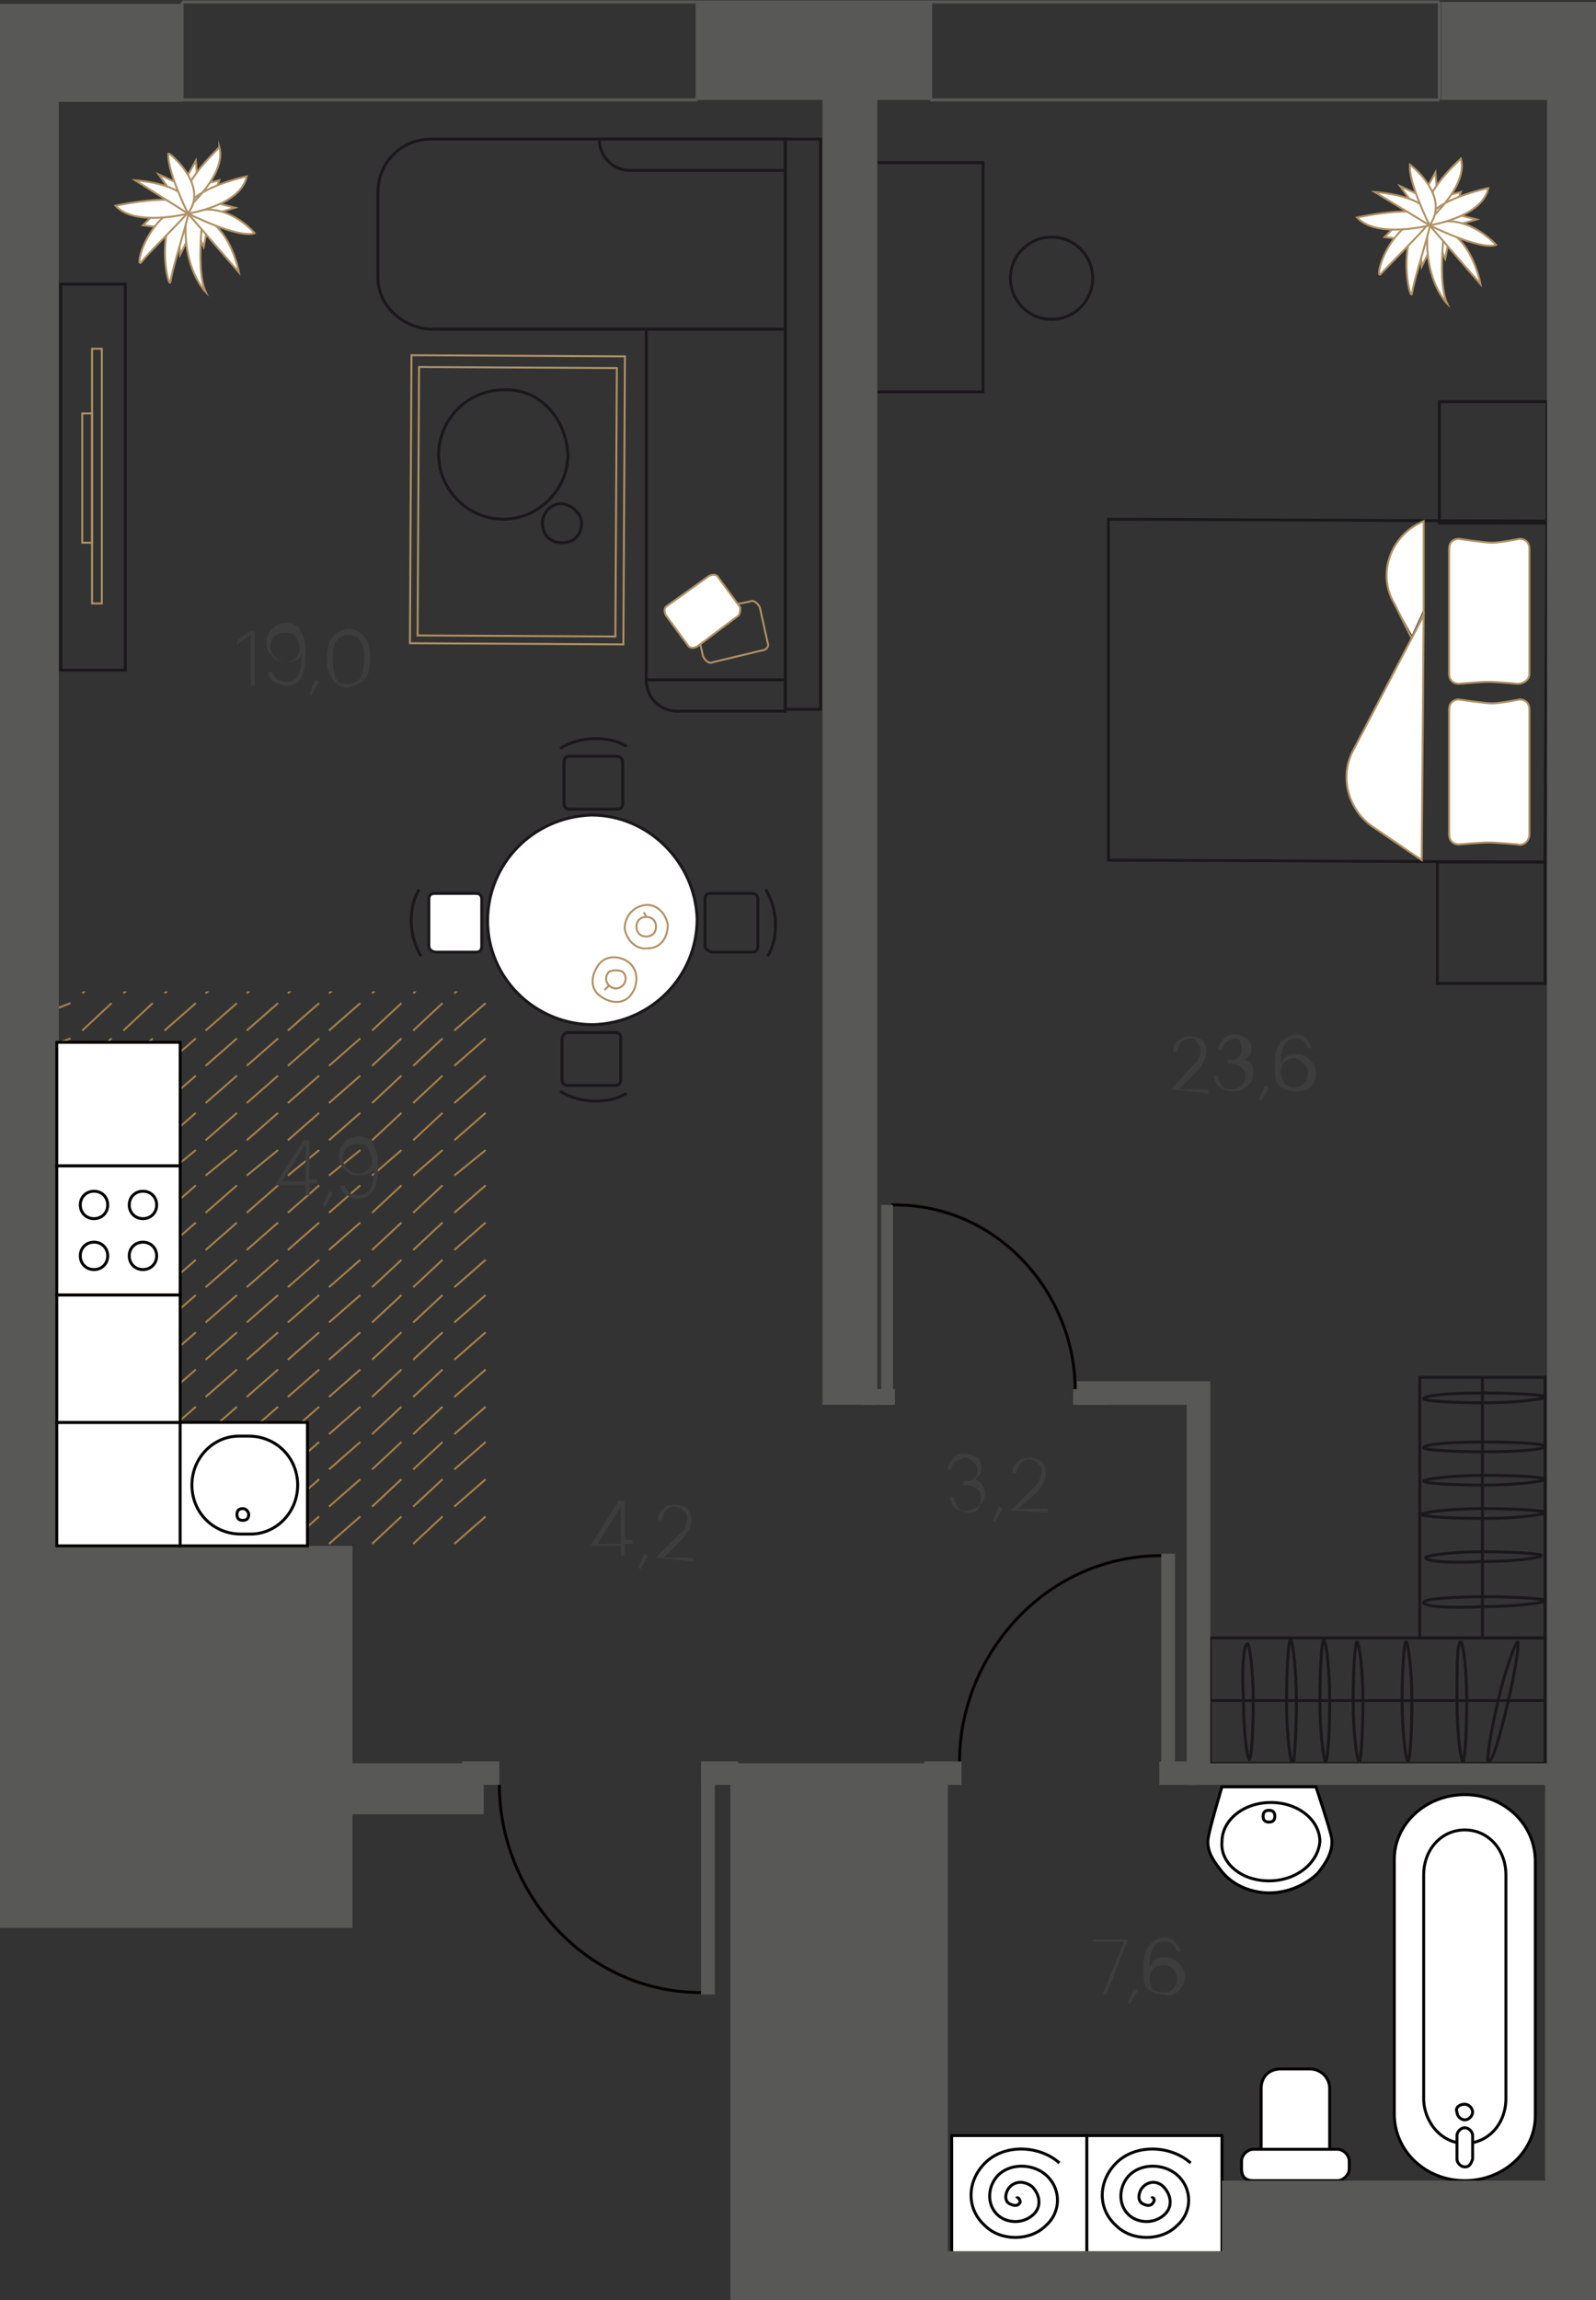 <?xml version="1.0" encoding="utf-8"?><!--Generator: Adobe Illustrator 24.1.2, SVG Export Plug-In . SVG Version: 6.00 Build 0)--><svg version="1.1" id="_планы" xmlns="http://www.w3.org/2000/svg" xmlns:xlink="http://www.w3.org/1999/xlink" x="0px" y="0px" viewBox="0 0 81.5 117.4" style="enable-background:new 0 0 81.5 117.4;" xml:space="preserve"><rect x="0" y="0" width="81.5" height="117.4" fill="#333333" stroke="none"/><style type="text/css">.st0{fill:none;}
	.st1{fill:none;stroke:#1A181B;stroke-width:0.15;stroke-miterlimit:10;}
	.st2{fill:none;stroke:#AF9164;stroke-width:0.1;stroke-miterlimit:10;}
	.st3{fill:#FFFFFF;stroke:#AF9164;stroke-width:0.1;stroke-miterlimit:10;}
	.st4{fill:#FFFFFF;}
	.st5{fill:#585957;}
	.st6{fill:none;stroke:#040301;stroke-width:0.15;stroke-miterlimit:10;}
	.st7{fill:#FFFFFF;stroke:#040301;stroke-width:0.15;stroke-miterlimit:10;}
	.st8{fill:#FFFFFF;stroke:#000000;stroke-width:0.15;stroke-miterlimit:10;}
	.st9{fill:none;stroke:#585957;stroke-width:0.15;}
	.st10{fill:#FFFFFF;stroke:#1A181B;stroke-width:0.15;stroke-miterlimit:10;}
	.st11{fill:none;stroke:#AF9164;stroke-width:0.1;stroke-linecap:round;stroke-miterlimit:10;}
	.st12{clip-path:url(#SVGID_2_);}
	.st13{fill:none;stroke:#A37F48;stroke-width:0.1;stroke-miterlimit:10;}
	.st14{fill:#3D3D3D;}</style><g><g><path class="st0" d="M33,34.9L33,34.9L33,34.9z M33.1,35.1L33.1,35.1L33.1,35.1z M33.2,34.9L33.2,34.9L33.2,34.9z M33.4,35
			C33.4,35,33.4,35,33.4,35L33.4,35L33.4,35C33.4,35,33.4,35,33.4,35 M34.3,35.4L34.3,35.4L34.3,35.4L34.3,35.4L34.3,35.4z
			 M32.7,36.2h9.2l0-19.5h-9.2"/><path class="st1" d="M29,23.2c0,1.8-1.5,3.3-3.3,3.3c-1.8,0-3.3-1.5-3.3-3.3c0-1.8,1.5-3.3,3.3-3.3C27.5,19.8,28.9,21.3,29,23.2z"/><path class="st1" d="M29.7,26.7c0,0.6-0.4,1-1,1c-0.6,0-1-0.4-1-1c0-0.5,0.4-1,1-1C29.2,25.8,29.7,26.2,29.7,26.7z"/><path class="st2" d="M38.9,33.2l-2.5,0.6c-0.2,0.1-0.4-0.1-0.5-0.3l-0.4-1.8c-0.1-0.2,0.1-0.4,0.3-0.5l2.5-0.5
			c0.2-0.1,0.4,0.1,0.5,0.3l0.4,1.8C39.3,33,39.1,33.2,38.9,33.2z"/><path class="st3" d="M37.6,31.5l-2,1.5c-0.2,0.1-0.4,0.1-0.5-0.1l-1.1-1.5c-0.1-0.2-0.1-0.4,0.1-0.5l2.1-1.5
			c0.2-0.1,0.4-0.1,0.5,0.1l1.1,1.5C37.8,31.2,37.8,31.4,37.6,31.5z"/><path class="st1" d="M40.1,16.8h-18c-1.5,0-2.8-1.2-2.8-2.6V9.8c0-1.5,1.2-2.7,2.7-2.7h18"/><rect x="19.1" y="20.1" transform="matrix(5.410451e-03 -1 1 5.410451e-03 0.729 51.822)" class="st2" width="14.7" height="10.9"/><rect x="19.5" y="20.5" transform="matrix(5.410451e-03 -1 1 5.410451e-03 0.719 51.822)" class="st2" width="13.7" height="10.1"/><rect x="40.1" y="7.1" class="st1" width="1.8" height="29.1"/><path class="st1" d="M40.1,34.7v1.6h-5.5c-0.9,0-1.6-0.7-1.6-1.6l0,0H40.1L40.1,34.7z"/><path class="st1" d="M40.1,7.1v1.6h-7.9c-0.9,0-1.6-0.7-1.6-1.6l0,0H40.1C40.1,7.1,40.1,7.1,40.1,7.1z"/><line class="st1" x1="33" y1="34.7" x2="33" y2="16.8"/></g><g><line class="st1" x1="78.9" y1="86.8" x2="61.8" y2="86.8"/><path class="st1" d="M65.9,83.7c0.1,0,0.3,1.4,0.3,3.1c0,1.7-0.1,3.2-0.2,3.2c-0.1,0-0.3-1.4-0.3-3.1
			C65.7,85.1,65.8,83.7,65.9,83.7z"/><path class="st1" d="M63.7,83.9c0.1,0,0.3,1.3,0.3,2.9c0,1.6-0.1,3-0.2,3c-0.1,0-0.3-1.3-0.3-3C63.4,85.2,63.5,83.9,63.7,83.9
			L63.7,83.9z"/><path class="st1" d="M77.5,83.8c0.1,0-0.1,1.4-0.5,3.1c-0.4,1.7-0.8,3.1-1,3c-0.1,0,0.1-1.4,0.5-3.1
			C76.9,85.1,77.4,83.8,77.5,83.8z"/><path class="st1" d="M67.6,83.7c0.1,0,0.3,1.4,0.3,3.1c0,1.7-0.1,3.1-0.2,3.1c-0.1,0-0.3-1.4-0.3-3.1
			C67.4,85.1,67.5,83.7,67.6,83.7L67.6,83.7z"/><path class="st1" d="M69.3,83.8c0.1,0,0.3,1.4,0.3,3c0,1.7-0.1,3.1-0.2,3.1c-0.1,0-0.3-1.4-0.3-3.1S69.2,83.8,69.3,83.8z"/><path class="st1" d="M71.8,83.8c0.1,0,0.3,1.4,0.3,3s-0.1,3.1-0.2,3.1c-0.1,0-0.3-1.4-0.3-3.1C71.6,85.2,71.7,83.8,71.8,83.8
			L71.8,83.8z"/><path class="st1" d="M74.6,83.8c0.1,0,0.3,1.4,0.3,3s-0.1,3.1-0.2,3.1s-0.3-1.4-0.3-3.1S74.4,83.8,74.6,83.8z"/><rect x="61.8" y="83.6" class="st1" width="17.1" height="6.4"/></g><g><line class="st1" x1="75.7" y1="70.3" x2="75.7" y2="83.6"/><path class="st1" d="M72.6,77.3c0-0.1,1.4-0.3,3.1-0.3c1.7,0,3.2,0.1,3.2,0.2s-1.4,0.3-3.1,0.3C74,77.5,72.6,77.4,72.6,77.3
			L72.6,77.3z"/><path class="st1" d="M72.8,79.5c0-0.1,1.3-0.3,2.9-0.3c1.6,0,3,0.1,3,0.2s-1.3,0.3-3,0.3C74.1,79.8,72.8,79.7,72.8,79.5L72.8,79.5
			z"/><path class="st1" d="M72.7,81.8c0-0.2,1.4-0.3,3.1-0.3c1.7,0,3.1,0.1,3.1,0.2s-1.4,0.3-3.1,0.3C74.1,82.1,72.7,82,72.7,81.8z"/><path class="st1" d="M72.7,75.6c0-0.1,1.4-0.3,3.1-0.3c1.7,0,3.1,0.1,3.1,0.2c0,0.1-1.4,0.3-3.1,0.3C74,75.8,72.7,75.7,72.7,75.6
			L72.7,75.6z"/><path class="st1" d="M72.7,73.9c0-0.2,1.4-0.3,3.1-0.3c1.7,0,3.1,0.1,3.1,0.2c0,0.2-1.4,0.3-3.1,0.3S72.7,74,72.7,73.9z"/><path class="st1" d="M72.7,71.4c0-0.2,1.4-0.3,3.1-0.3s3.1,0.1,3.1,0.2s-1.4,0.3-3.1,0.3C74.1,71.6,72.7,71.5,72.7,71.4L72.7,71.4
			z"/><polygon class="st1" points="72.5,83.6 72.5,70.3 78.9,70.3 78.9,83.6 		"/></g><rect x="44.7" y="8.3" class="st1" width="5.5" height="11.7"/><circle class="st1" cx="53.7" cy="14.2" r="2.1"/><g><polygon class="st1" points="78.9,44 79,26.6 78.3,26.6 56.6,26.5 56.6,43.9 		"/><path class="st4" d="M72.7,26.6L72.7,26.6c-1.7,0.7-2.4,2.7-1.5,4.2l0.9,1.6l0.6-1.3L72.7,26.6L72.7,26.6z"/><path class="st2" d="M72.7,26.6L72.7,26.6c-1.7,0.7-2.4,2.7-1.5,4.2l0.9,1.8l0.6-1.3L72.7,26.6L72.7,26.6z"/><path class="st4" d="M70.1,42.2l2.5,1.7l0.1-12.5l-3.6,6.9C68.4,39.6,68.8,41.3,70.1,42.2"/><path class="st2" d="M70.1,42.2l2.5,1.7l0.1-12.5l-3.6,6.9C68.4,39.6,68.8,41.3,70.1,42.2z"/><path class="st4" d="M78.1,34.4V28c0-0.3-0.2-0.5-0.5-0.5c0,0-1,0.2-1.4,0.2c-0.4,0-1.7-0.2-1.7-0.2c-0.3,0-0.5,0.2-0.5,0.5v6.4
			c0,0.3,0.2,0.5,0.5,0.5c0,0,1.1-0.1,1.5-0.1s1.5,0.1,1.5,0.1C77.8,34.9,78.1,34.7,78.1,34.4"/><path class="st2" d="M78.1,34.4V28c0-0.3-0.2-0.5-0.5-0.5c0,0-1,0.2-1.4,0.2c-0.4,0-1.7-0.2-1.7-0.2c-0.3,0-0.5,0.2-0.5,0.5v6.4
			c0,0.3,0.2,0.5,0.5,0.5c0,0,1.1-0.1,1.5-0.1s1.5,0.1,1.5,0.1C77.8,34.9,78.1,34.7,78.1,34.4L78.1,34.4z"/><path class="st4" d="M78.1,42.6v-6.4c0-0.3-0.2-0.5-0.5-0.5c0,0-1,0.2-1.4,0.2c-0.4,0-1.7-0.2-1.7-0.2c-0.3,0-0.5,0.2-0.5,0.5v6.4
			c0,0.3,0.2,0.5,0.5,0.5c0,0,1.1-0.1,1.5-0.1s1.5,0.1,1.5,0.1C77.8,43.2,78.1,42.9,78.1,42.6"/><path class="st2" d="M78.1,42.6v-6.4c0-0.3-0.2-0.5-0.5-0.5c0,0-1,0.2-1.4,0.2c-0.4,0-1.7-0.2-1.7-0.2c-0.3,0-0.5,0.2-0.5,0.5v6.4
			c0,0.3,0.2,0.5,0.5,0.5c0,0,1.1-0.1,1.5-0.1s1.5,0.1,1.5,0.1C77.8,43.2,78.1,42.9,78.1,42.6L78.1,42.6z"/><rect x="73.4" y="44" class="st1" width="5.5" height="6.2"/><rect x="73.5" y="20.5" class="st1" width="5.5" height="6.2"/></g><g><rect x="47.2" y="89.9" class="st5" width="1.9" height="1.2"/><rect x="59.2" y="89.9" class="st5" width="1.9" height="1.2"/><path class="st6" d="M59.5,79.4C53.4,79.3,49,84.5,49,89.9"/><rect x="59.3" y="79.3" class="st5" width="0.7" height="11.4"/></g><g><rect x="23.6" y="89.9" class="st5" width="1.9" height="1.2"/><rect x="35.8" y="89.9" class="st5" width="1.9" height="1.2"/><path class="st6" d="M36,101.7c-6.1,0.1-10.5-5.1-10.5-10.6"/><rect x="35.8" y="90.4" class="st5" width="0.7" height="11.4"/></g><g><rect x="54.8" y="70.9" class="st5" width="1.7" height="0.8"/><rect x="44" y="70.9" class="st5" width="1.7" height="0.8"/><path class="st6" d="M45.5,61.5c5.5-0.1,9.4,4.6,9.4,9.4"/><rect x="45" y="61.5" class="st5" width="0.6" height="10.2"/></g><g><path class="st7" d="M67.9,111.3v-4.7c0-0.6-0.5-1-1-1h-1.5c-0.6,0-1,0.4-1,1v4.7"/><path class="st7" d="M64,111.3h0.4h3.5h0.4c0.3,0,0.6-0.3,0.6-0.6v-0.4c0-0.3-0.3-0.6-0.6-0.6H64c-0.3,0-0.6,0.3-0.6,0.6v0.4
			C63.4,111.1,63.6,111.3,64,111.3L64,111.3z"/></g><g><path class="st8" d="M62.4,91.2c0,0-0.6,2-0.7,2.6c-0.1,0.6,0.2,1.1,0.6,1.6c0.5,0.7,1.3,1.1,2.2,1.2c1,0.1,2.1-0.3,2.8-1
			c0.4-0.5,0.8-1.1,0.7-1.8c-0.1-0.5-0.8-2.6-0.8-2.6L62.4,91.2L62.4,91.2z"/><path class="st8" d="M64.8,96c1.4,0,2.5-0.9,2.6-2c0-1.1-1.1-2-2.5-2c-1.4,0-2.5,0.9-2.5,2C62.3,95.1,63.4,96,64.8,96L64.8,96z"/><path class="st8" d="M64.8,92.4c-0.2,0-0.3,0.1-0.3,0.3s0.1,0.3,0.3,0.3s0.3-0.1,0.3-0.3C65.1,92.5,65,92.4,64.8,92.4z"/></g><g><path class="st7" d="M74.8,111.3L74.8,111.3c2,0,3.6-1.5,3.6-3.3l0-13c0-1.9-1.6-3.4-3.6-3.4s-3.6,1.5-3.6,3.3l0,13
			C71.2,109.8,72.8,111.3,74.8,111.3L74.8,111.3z"/><path class="st7" d="M74.8,109.4L74.8,109.4c1.2,0,2.1-1,2.1-2.3l0-11.4c0-1.3-0.9-2.3-2.1-2.3s-2.1,1-2.1,2.3l0,11.4
			C72.7,108.3,73.6,109.4,74.8,109.4z"/><path class="st7" d="M74.8,107.4c0.2,0,0.4,0.2,0.4,0.4c0,0.2-0.2,0.4-0.4,0.4c-0.2,0-0.4-0.2-0.4-0.4
			C74.3,107.6,74.5,107.4,74.8,107.4L74.8,107.4z"/><path class="st7" d="M74.8,110.6c-0.2,0-0.4-0.2-0.4-0.4V109c0-0.2,0.2-0.4,0.4-0.4c0.2,0,0.4,0.2,0.4,0.4v1.2
			C75.1,110.5,75,110.6,74.8,110.6z"/></g><path class="st5" d="M42,5.1v66.6h2.8V5.1h2.8v-5H35.6v5H42L42,5.1z"/><line class="st9" x1="9.3" y1="0.1" x2="9.3" y2="5.1"/><line class="st9" x1="9.3" y1="0.1" x2="35.6" y2="0.1"/><line class="st9" x1="9.3" y1="5.1" x2="35.6" y2="5.1"/><line class="st9" x1="35.6" y1="5.1" x2="35.6" y2="0.1"/><line class="st9" x1="35.6" y1="0.1" x2="47.5" y2="0.1"/><line class="st9" x1="47.5" y1="0.1" x2="47.5" y2="5.1"/><line class="st9" x1="47.5" y1="0.1" x2="73.5" y2="0.1"/><line class="st9" x1="47.5" y1="5.1" x2="73.5" y2="5.1"/><line class="st9" x1="73.5" y1="5.1" x2="73.5" y2="0.1"/><g><path class="st4" d="M73,12.8l-0.4,0.8l-0.1-1.4c0,0,0.7-0.3,0.8-0.3S73,12.8,73,12.8"/><path class="st2" d="M73,12.8l-0.4,0.8l-0.1-1.4c0,0,0.7-0.3,0.8-0.3S73,12.8,73,12.8z"/><path class="st4" d="M74,12.2l-0.2,1l-0.5-1.1C73.3,12.2,73.8,11.8,74,12.2"/><path class="st2" d="M74,12.2l-0.2,1l-0.5-1.1C73.3,12.2,73.8,11.8,74,12.2L74,12.2z"/><path class="st4" d="M73.9,10.5c0,0-0.6,3.7,0,5c0,0-1.6-1.6-0.8-5C73.1,10.4,73.4,9.8,73.9,10.5"/><path class="st2" d="M73.9,10.5c0,0-0.6,3.7,0,5c0,0-1.6-1.6-0.8-5C73.1,10.4,73.4,9.8,73.9,10.5z"/><polygon class="st4" points="71.3,11.5 70.7,12.1 71.5,12.2 71.9,11.8 		"/><polygon class="st2" points="71.3,11.5 70.7,12.1 71.5,12.2 71.9,11.8 		"/><path class="st4" d="M74.6,11l0.8,0.2l-1.4,0.4c0,0-0.4-0.6-0.5-0.7C73.6,10.9,74.6,11,74.6,11"/><path class="st2" d="M74.6,11l0.8,0.2l-1.4,0.4c0,0-0.4-0.6-0.5-0.7C73.6,10.9,74.6,11,74.6,11L74.6,11z"/><polygon class="st4" points="74.3,10.6 74.6,9.8 73.8,10 73.5,10.5 		"/><polygon class="st2" points="74.3,10.6 74.6,9.8 73.8,10 73.5,10.5 		"/><path class="st4" d="M72,10.2l-0.5-0.7l1.3,0.6c0,0-0.1,0.8-0.1,0.8S72,10.2,72,10.2"/><path class="st2" d="M72,10.2l-0.5-0.7l1.3,0.6c0,0-0.1,0.8-0.1,0.8S72,10.2,72,10.2L72,10.2z"/><path class="st4" d="M72.8,9.7l0.5-0.9l0.1,1.2C73.5,10,72.8,10.2,72.8,9.7"/><path class="st2" d="M72.8,9.7l0.5-0.9l0.1,1.2C73.5,10,72.8,10.2,72.8,9.7L72.8,9.7z"/><path class="st4" d="M72.1,15c-0.1,0.4-0.9-3,0.8-4.3C73.7,10,72.3,13.7,72.1,15"/><path class="st2" d="M72.1,15c-0.1,0.4-0.9-3,0.8-4.3C73.7,10,72.3,13.7,72.1,15z"/><path class="st4" d="M70.5,14c-0.3,0.3,0.2-2.4,2.6-3.2C74.1,10.5,71.3,13.1,70.5,14"/><path class="st2" d="M70.5,14c-0.3,0.3,0.2-2.4,2.6-3.2C74.1,10.5,71.3,13.1,70.5,14z"/><path class="st4" d="M73,11.5l2.6,3C75.6,14.5,75.1,11.6,73,11.5"/><path class="st2" d="M73,11.5l2.6,3C75.6,14.5,75.1,11.6,73,11.5z"/><path class="st4" d="M73,11.5L73,11.5c0.4-1.3-3.7-0.4-3.7-0.4C70.3,12.2,73,11.5,73,11.5"/><path class="st2" d="M73,11.5L73,11.5c0.4-1.3-3.7-0.4-3.7-0.4C70.3,12.2,73,11.5,73,11.5z"/><path class="st4" d="M73,11.5c0,0,2.6,1.3,3.4,1C76.4,12.5,74.8,10.7,73,11.5"/><path class="st2" d="M73,11.5c0,0,2.6,1.3,3.4,1C76.4,12.5,74.8,10.7,73,11.5z"/><path class="st4" d="M73,11.5c0,0,2.7-0.4,3-1.9c0,0-2.9,0.6-3.1,1.7c0,0,2.1-1.8,1.7-3.2C74.5,8.2,72.1,10.3,73,11.5"/><path class="st2" d="M73,11.5c0,0,2.7-0.4,3-1.9c0,0-2.9,0.6-3.1,1.7c0,0,2.1-1.8,1.7-3.2C74.5,8.2,72.1,10.3,73,11.5L73,11.5z"/><path class="st4" d="M73,11.5l-2.8-1.7C70.2,9.8,73.5,10,73,11.5"/><path class="st2" d="M73,11.5l-2.8-1.7C70.2,9.8,73.5,10,73,11.5z"/><path class="st4" d="M73,11.5c0,0-1.1-2.2-1-3.1C72,8.4,74.1,10,73,11.5"/><path class="st2" d="M73,11.5c0,0-1.1-2.2-1-3.1C72,8.4,74.1,10,73,11.5z"/></g><g><path class="st4" d="M9.6,12.2L9.2,13l-0.1-1.4c0,0,0.7-0.3,0.8-0.3S9.6,12.2,9.6,12.2"/><path class="st2" d="M9.6,12.2L9.2,13l-0.1-1.4c0,0,0.7-0.3,0.8-0.3S9.6,12.2,9.6,12.2z"/><path class="st4" d="M10.6,11.6l-0.2,1l-0.5-1.1C9.9,11.6,10.5,11.2,10.6,11.6"/><path class="st2" d="M10.6,11.6l-0.2,1l-0.5-1.1C9.9,11.6,10.5,11.2,10.6,11.6L10.6,11.6z"/><path class="st4" d="M10.5,9.9c0,0-0.6,3.7,0,5c0,0-1.6-1.6-0.8-5C9.7,9.8,10,9.2,10.5,9.9"/><path class="st2" d="M10.5,9.9c0,0-0.6,3.7,0,5c0,0-1.6-1.6-0.8-5C9.7,9.8,10,9.2,10.5,9.9z"/><polygon class="st4" points="7.9,10.9 7.3,11.5 8.2,11.6 8.6,11.2 		"/><polygon class="st2" points="7.9,10.9 7.3,11.5 8.2,11.6 8.6,11.2 		"/><path class="st4" d="M11.2,10.4l0.8,0.2l-1.3,0.4c0,0-0.4-0.6-0.5-0.7C10.2,10.3,11.2,10.4,11.2,10.4"/><path class="st2" d="M11.2,10.4l0.8,0.2l-1.3,0.4c0,0-0.4-0.6-0.5-0.7C10.2,10.3,11.2,10.4,11.2,10.4z"/><polygon class="st4" points="10.9,10 11.2,9.2 10.4,9.4 10.2,9.9 		"/><polygon class="st2" points="10.9,10 11.2,9.2 10.4,9.4 10.2,9.9 		"/><path class="st4" d="M8.6,9.6L8.1,8.9l1.3,0.6c0,0-0.1,0.8-0.1,0.8S8.6,9.6,8.6,9.6"/><path class="st2" d="M8.6,9.6L8.1,8.9l1.3,0.6c0,0-0.1,0.8-0.1,0.8S8.6,9.6,8.6,9.6L8.6,9.6z"/><path class="st4" d="M9.5,9.1L10,8.2l0.1,1.2C10.1,9.4,9.5,9.6,9.5,9.1"/><path class="st2" d="M9.5,9.1L10,8.2l0.1,1.2C10.1,9.4,9.5,9.6,9.5,9.1L9.5,9.1z"/><path class="st4" d="M8.7,14.4c-0.1,0.4-0.9-3,0.8-4.3C10.3,9.4,8.9,13.1,8.7,14.4"/><path class="st2" d="M8.7,14.4c-0.1,0.4-0.9-3,0.8-4.3C10.3,9.4,8.9,13.1,8.7,14.4z"/><path class="st4" d="M7.2,13.4c-0.3,0.3,0.2-2.4,2.6-3.2C10.8,9.9,7.9,12.5,7.2,13.4"/><path class="st2" d="M7.2,13.4c-0.3,0.3,0.2-2.4,2.6-3.2C10.8,9.9,7.9,12.5,7.2,13.4z"/><path class="st4" d="M9.6,10.9l2.6,3C12.2,13.9,11.7,11,9.6,10.9"/><path class="st2" d="M9.6,10.9l2.6,3C12.2,13.9,11.7,11,9.6,10.9z"/><path class="st4" d="M9.6,10.9L9.6,10.9c0.4-1.3-3.7-0.4-3.7-0.4C6.9,11.6,9.6,10.9,9.6,10.9"/><path class="st2" d="M9.6,10.9L9.6,10.9c0.4-1.3-3.7-0.4-3.7-0.4C6.9,11.6,9.6,10.9,9.6,10.9z"/><path class="st4" d="M9.6,10.9c0,0,2.6,1.3,3.4,1C13,11.9,11.5,10.1,9.6,10.9"/><path class="st2" d="M9.6,10.9c0,0,2.6,1.3,3.4,1C13,11.9,11.5,10.1,9.6,10.9z"/><path class="st4" d="M9.6,10.9c0,0,2.7-0.4,3-1.9c0,0-2.8,0.6-3.1,1.7c0,0,2.1-1.8,1.7-3.2C11.2,7.6,8.7,9.7,9.6,10.9"/><path class="st2" d="M9.6,10.9c0,0,2.7-0.4,3-1.9c0,0-2.8,0.6-3.1,1.7c0,0,2.1-1.8,1.7-3.2C11.2,7.6,8.7,9.7,9.6,10.9L9.6,10.9z"/><path class="st4" d="M9.6,10.9L6.9,9.2C6.9,9.2,10.1,9.4,9.6,10.9"/><path class="st2" d="M9.6,10.9L6.9,9.2C6.9,9.2,10.1,9.4,9.6,10.9z"/><path class="st4" d="M9.6,10.9c0,0-1.1-2.2-1-3.1C8.6,7.8,10.7,9.4,9.6,10.9"/><path class="st2" d="M9.6,10.9c0,0-1.1-2.2-1-3.1C8.6,7.8,10.7,9.4,9.6,10.9z"/></g><g><rect x="3.1" y="14.5" class="st1" width="3.3" height="19.7"/><rect x="4.7" y="17.8" class="st2" width="0.5" height="13"/><rect x="4.2" y="21.1" class="st2" width="0.5" height="6.6"/></g><g><path class="st10" d="M24.9,47c0-2.9,2.3-5.3,5.3-5.4c2.9,0,5.3,2.4,5.4,5.3c0,2.9-2.3,5.3-5.3,5.4C27.3,52.3,24.9,49.9,24.9,47
			L24.9,47z"/><path class="st1" d="M29,52.7l2.4,0c0.2,0,0.3,0.1,0.3,0.3l0,2.1c0,0.2-0.1,0.3-0.3,0.3l-2.4,0c-0.2,0-0.3-0.1-0.3-0.3l0-2
			C28.7,52.8,28.9,52.7,29,52.7z"/><path class="st1" d="M32,55.8c-0.5,0.3-1,0.4-1.6,0.4c-0.7,0-1.3-0.2-1.8-0.5"/><path class="st1" d="M31.5,38.6l-2.4,0c-0.2,0-0.3,0.1-0.3,0.3v2.1c0,0.2,0.1,0.3,0.3,0.3l2.4,0c0.2,0,0.3-0.1,0.3-0.3v-2.1
			C31.8,38.7,31.6,38.6,31.5,38.6L31.5,38.6z"/><path class="st1" d="M32,38.1c-0.5-0.3-1-0.4-1.6-0.4c-0.7,0-1.3,0.2-1.8,0.5"/><path class="st1" d="M36,48.3l0-2.4c0-0.2,0.1-0.3,0.3-0.3l2.1,0c0.2,0,0.3,0.1,0.3,0.3l0,2.4c0,0.2-0.1,0.3-0.3,0.3l-2,0
			C36.2,48.6,36,48.4,36,48.3L36,48.3z"/><path class="st1" d="M39.2,48.8c0.3-0.5,0.4-1,0.4-1.6c0-0.7-0.2-1.3-0.5-1.8"/><path class="st10" d="M21.9,48.3l0-2.4c0-0.2,0.1-0.3,0.3-0.3l2.1,0c0.2,0,0.3,0.1,0.3,0.3l0,2.4c0,0.2-0.1,0.3-0.3,0.3l-2,0
			C22,48.6,21.9,48.4,21.9,48.3z"/><path class="st1" d="M21.4,45.4c-0.3,0.5-0.4,1-0.4,1.6c0,0.7,0.2,1.3,0.5,1.8"/><path class="st4" d="M32.2,49.2c0.4,0.4,0.4,1.1,0,1.6s-1.1,0.4-1.6,0s-0.4-1.1,0-1.6S31.8,48.8,32.2,49.2"/><path class="st2" d="M32.2,49.2c0.4,0.4,0.4,1.1,0,1.6s-1.1,0.4-1.6,0s-0.4-1.1,0-1.6S31.8,48.8,32.2,49.2z"/><path class="st4" d="M31.8,49.6c0.2,0.2,0.2,0.5,0,0.7c-0.2,0.2-0.5,0.2-0.7,0c-0.2-0.2-0.2-0.5,0-0.7
			C31.3,49.5,31.6,49.5,31.8,49.6"/><path class="st2" d="M31.8,49.6c0.2,0.2,0.2,0.5,0,0.7c-0.2,0.2-0.5,0.2-0.7,0c-0.2-0.2-0.2-0.5,0-0.7
			C31.3,49.5,31.6,49.5,31.8,49.6z"/><line class="st0" x1="31.1" y1="50.3" x2="30.9" y2="50.5"/><line class="st11" x1="31.1" y1="50.3" x2="30.9" y2="50.5"/><path class="st4" d="M33.1,48.4c-0.6,0.1-1.1-0.4-1.2-1c0-0.6,0.4-1.1,1-1.2s1.1,0.4,1.2,1C34.1,47.9,33.7,48.4,33.1,48.4"/><path class="st2" d="M33.1,48.4c-0.6,0.1-1.1-0.4-1.2-1c0-0.6,0.4-1.1,1-1.2s1.1,0.4,1.2,1C34.1,47.9,33.7,48.4,33.1,48.4z"/><path class="st4" d="M33,47.8c-0.3,0-0.5-0.2-0.5-0.5c0-0.3,0.2-0.5,0.5-0.5c0.3,0,0.5,0.2,0.5,0.5C33.5,47.6,33.3,47.8,33,47.8"/><path class="st2" d="M33,47.8c-0.3,0-0.5-0.2-0.5-0.5c0-0.3,0.2-0.5,0.5-0.5c0.3,0,0.5,0.2,0.5,0.5C33.5,47.6,33.3,47.8,33,47.8z"/><line class="st0" x1="33" y1="46.8" x2="32.9" y2="46.6"/><line class="st11" x1="33" y1="46.8" x2="32.9" y2="46.6"/></g><g><rect x="48.6" y="109" class="st7" width="6.9" height="6.1"/><path class="st6" d="M51.9,112.2c0.1-0.1,0.2,0.1,0.2,0.2c-0.1,0.2-0.3,0.2-0.5,0.1c-0.3-0.1-0.3-0.5-0.1-0.8
			c0.3-0.4,0.8-0.4,1.2-0.1c0.4,0.4,0.5,1,0.1,1.4c-0.5,0.5-1.3,0.5-1.8,0.1c-0.6-0.5-0.6-1.4-0.1-2c0.6-0.7,1.8-0.7,2.5-0.1
			c0.8,0.7,0.8,1.9,0,2.6c-0.8,0.8-2.3,0.8-3.1,0c-1-0.9-0.9-2.3,0-3.2c1-1,2.8-0.9,3.8,0"/></g><g><rect x="55.5" y="109" class="st7" width="6.9" height="6.1"/><path class="st6" d="M58.8,112.2c0.1-0.1,0.2,0.1,0.1,0.2c-0.1,0.2-0.3,0.2-0.5,0.1c-0.3-0.1-0.3-0.5-0.1-0.8
			c0.3-0.4,0.8-0.4,1.1-0.1c0.4,0.4,0.5,1,0.1,1.4c-0.5,0.5-1.3,0.5-1.8,0.1c-0.6-0.5-0.6-1.4-0.1-2c0.6-0.7,1.8-0.7,2.5-0.1
			c0.8,0.7,0.8,1.9,0,2.6c-0.8,0.8-2.3,0.8-3.1,0c-1-0.9-0.9-2.3,0-3.2c1-1,2.8-0.9,3.8,0"/></g><path class="st5" d="M81.5,5.1v-5h-7.9v5h5.4V90H61.8V70.5H55v1.2h5.6v19.4h18.3v20.2H62.4v3.6h-14V90H37.3v27.4h44.2v-6.1l0,0
		V91.1l0,0V90l0,0L81.5,5.1L81.5,5.1L81.5,5.1z"/><g><defs><rect id="SVGID_1_" y="50.6" width="25" height="28.3"/></defs><clipPath id="SVGID_2_"><use xlink:href="#SVGID_1_" style="overflow:visible;"/></clipPath><g class="st12"><g><rect x="22.9" y="49.1" class="st0" width="2.1" height="1.9"/><line class="st13" x1="23.2" y1="50.7" x2="24.8" y2="49.3"/></g><g><rect x="22.9" y="50.9" class="st0" width="2.1" height="1.9"/><line class="st13" x1="23.2" y1="52.6" x2="24.8" y2="51.2"/></g><g><rect x="22.9" y="52.8" class="st0" width="2.1" height="1.9"/><line class="st13" x1="23.2" y1="54.4" x2="24.8" y2="53"/></g><g><rect x="22.9" y="54.7" class="st0" width="2.1" height="1.9"/><line class="st13" x1="23.2" y1="56.3" x2="24.8" y2="54.9"/></g><g><rect x="22.9" y="56.5" class="st0" width="2.1" height="1.9"/><line class="st13" x1="23.2" y1="58.2" x2="24.8" y2="56.8"/></g><g><rect x="22.9" y="58.4" class="st0" width="2.1" height="1.9"/><line class="st13" x1="23.2" y1="60" x2="24.8" y2="58.7"/></g><g><rect x="22.9" y="60.3" class="st0" width="2.1" height="1.9"/><line class="st13" x1="23.2" y1="61.9" x2="24.8" y2="60.5"/></g><g><rect x="22.9" y="62.2" class="st0" width="2.1" height="1.9"/><line class="st13" x1="23.2" y1="63.8" x2="24.8" y2="62.4"/></g><g><rect x="22.9" y="64" class="st0" width="2.1" height="1.9"/><line class="st13" x1="23.2" y1="65.7" x2="24.8" y2="64.3"/></g><g><rect x="22.9" y="65.9" class="st0" width="2.1" height="1.9"/><line class="st13" x1="23.2" y1="67.5" x2="24.8" y2="66.1"/></g><g><rect x="22.9" y="67.8" class="st0" width="2.1" height="1.9"/><line class="st13" x1="23.2" y1="69.4" x2="24.8" y2="68"/></g><g><rect x="22.9" y="69.7" class="st0" width="2.1" height="1.9"/><line class="st13" x1="23.2" y1="71.3" x2="24.8" y2="69.9"/></g><g><rect x="22.9" y="71.5" class="st0" width="2.1" height="1.9"/><line class="st13" x1="23.2" y1="73.2" x2="24.8" y2="71.8"/></g><g><rect x="22.9" y="73.4" class="st0" width="2.1" height="1.9"/><line class="st13" x1="23.2" y1="75" x2="24.8" y2="73.6"/></g><g><rect x="22.9" y="75.3" class="st0" width="2.1" height="1.9"/><line class="st13" x1="23.2" y1="76.9" x2="24.8" y2="75.5"/></g><g><rect x="22.9" y="77.1" class="st0" width="2.1" height="1.9"/><line class="st13" x1="23.2" y1="78.8" x2="24.8" y2="77.4"/></g><g><rect x="20.8" y="49.1" class="st0" width="2.1" height="1.9"/><line class="st13" x1="21.1" y1="50.7" x2="22.6" y2="49.3"/></g><g><rect x="20.8" y="50.9" class="st0" width="2.1" height="1.9"/><line class="st13" x1="21.1" y1="52.6" x2="22.6" y2="51.2"/></g><g><rect x="20.8" y="52.8" class="st0" width="2.1" height="1.9"/><line class="st13" x1="21.1" y1="54.4" x2="22.6" y2="53"/></g><g><rect x="20.8" y="54.7" class="st0" width="2.1" height="1.9"/><line class="st13" x1="21.1" y1="56.3" x2="22.6" y2="54.9"/></g><g><rect x="20.8" y="56.5" class="st0" width="2.1" height="1.9"/><line class="st13" x1="21.1" y1="58.2" x2="22.6" y2="56.8"/></g><g><rect x="20.8" y="58.4" class="st0" width="2.1" height="1.9"/><line class="st13" x1="21.1" y1="60" x2="22.6" y2="58.7"/></g><g><rect x="20.8" y="60.3" class="st0" width="2.1" height="1.9"/><line class="st13" x1="21.1" y1="61.9" x2="22.6" y2="60.5"/></g><g><rect x="20.8" y="62.2" class="st0" width="2.1" height="1.9"/><line class="st13" x1="21.1" y1="63.8" x2="22.6" y2="62.4"/></g><g><rect x="20.8" y="64" class="st0" width="2.1" height="1.9"/><line class="st13" x1="21.1" y1="65.7" x2="22.6" y2="64.3"/></g><g><rect x="20.8" y="65.9" class="st0" width="2.1" height="1.9"/><line class="st13" x1="21.1" y1="67.5" x2="22.6" y2="66.1"/></g><g><rect x="20.8" y="67.8" class="st0" width="2.1" height="1.9"/><line class="st13" x1="21.1" y1="69.4" x2="22.6" y2="68"/></g><g><rect x="20.8" y="69.7" class="st0" width="2.1" height="1.9"/><line class="st13" x1="21.1" y1="71.3" x2="22.6" y2="69.9"/></g><g><rect x="20.8" y="71.5" class="st0" width="2.1" height="1.9"/><line class="st13" x1="21.1" y1="73.2" x2="22.6" y2="71.8"/></g><g><rect x="20.8" y="73.4" class="st0" width="2.1" height="1.9"/><line class="st13" x1="21.1" y1="75" x2="22.6" y2="73.6"/></g><g><rect x="20.8" y="75.3" class="st0" width="2.1" height="1.9"/><line class="st13" x1="21.1" y1="76.9" x2="22.6" y2="75.5"/></g><g><rect x="20.8" y="77.1" class="st0" width="2.1" height="1.9"/><line class="st13" x1="21.1" y1="78.8" x2="22.6" y2="77.4"/></g><g><rect x="18.7" y="49.1" class="st0" width="2.1" height="1.9"/><line class="st13" x1="19" y1="50.7" x2="20.5" y2="49.3"/></g><g><rect x="18.7" y="50.9" class="st0" width="2.1" height="1.9"/><line class="st13" x1="19" y1="52.6" x2="20.5" y2="51.2"/></g><g><rect x="18.7" y="52.8" class="st0" width="2.1" height="1.9"/><line class="st13" x1="19" y1="54.4" x2="20.5" y2="53"/></g><g><rect x="18.7" y="54.7" class="st0" width="2.1" height="1.9"/><line class="st13" x1="19" y1="56.3" x2="20.5" y2="54.9"/></g><g><rect x="18.7" y="56.5" class="st0" width="2.1" height="1.9"/><line class="st13" x1="19" y1="58.2" x2="20.5" y2="56.8"/></g><g><rect x="18.7" y="58.4" class="st0" width="2.1" height="1.9"/><line class="st13" x1="19" y1="60" x2="20.5" y2="58.7"/></g><g><rect x="18.7" y="60.3" class="st0" width="2.1" height="1.9"/><line class="st13" x1="19" y1="61.9" x2="20.5" y2="60.5"/></g><g><rect x="18.7" y="62.2" class="st0" width="2.1" height="1.9"/><line class="st13" x1="19" y1="63.8" x2="20.5" y2="62.4"/></g><g><rect x="18.7" y="64" class="st0" width="2.1" height="1.9"/><line class="st13" x1="19" y1="65.7" x2="20.5" y2="64.3"/></g><g><rect x="18.7" y="65.9" class="st0" width="2.1" height="1.9"/><line class="st13" x1="19" y1="67.5" x2="20.5" y2="66.1"/></g><g><rect x="18.7" y="67.8" class="st0" width="2.1" height="1.9"/><line class="st13" x1="19" y1="69.4" x2="20.5" y2="68"/></g><g><rect x="18.7" y="69.7" class="st0" width="2.1" height="1.9"/><line class="st13" x1="19" y1="71.3" x2="20.5" y2="69.9"/></g><g><rect x="18.7" y="71.5" class="st0" width="2.1" height="1.9"/><line class="st13" x1="19" y1="73.2" x2="20.5" y2="71.8"/></g><g><rect x="18.7" y="73.4" class="st0" width="2.1" height="1.9"/><line class="st13" x1="19" y1="75" x2="20.5" y2="73.6"/></g><g><rect x="18.7" y="75.3" class="st0" width="2.1" height="1.9"/><line class="st13" x1="19" y1="76.9" x2="20.5" y2="75.5"/></g><g><rect x="18.7" y="77.1" class="st0" width="2.1" height="1.9"/><line class="st13" x1="19" y1="78.8" x2="20.5" y2="77.4"/></g><g><rect x="16.6" y="49.1" class="st0" width="2.1" height="1.9"/><line class="st13" x1="16.8" y1="50.7" x2="18.4" y2="49.3"/></g><g><rect x="16.6" y="50.9" class="st0" width="2.1" height="1.9"/><line class="st13" x1="16.8" y1="52.6" x2="18.4" y2="51.2"/></g><g><rect x="16.6" y="52.8" class="st0" width="2.1" height="1.9"/><line class="st13" x1="16.8" y1="54.4" x2="18.4" y2="53"/></g><g><rect x="16.6" y="54.7" class="st0" width="2.1" height="1.9"/><line class="st13" x1="16.8" y1="56.3" x2="18.4" y2="54.9"/></g><g><rect x="16.6" y="56.5" class="st0" width="2.1" height="1.9"/><line class="st13" x1="16.8" y1="58.2" x2="18.4" y2="56.8"/></g><g><rect x="16.6" y="58.4" class="st0" width="2.1" height="1.9"/><line class="st13" x1="16.8" y1="60" x2="18.4" y2="58.7"/></g><g><rect x="16.6" y="60.3" class="st0" width="2.1" height="1.9"/><line class="st13" x1="16.8" y1="61.9" x2="18.4" y2="60.5"/></g><g><rect x="16.6" y="62.2" class="st0" width="2.1" height="1.9"/><line class="st13" x1="16.8" y1="63.8" x2="18.4" y2="62.4"/></g><g><rect x="16.6" y="64" class="st0" width="2.1" height="1.9"/><line class="st13" x1="16.8" y1="65.7" x2="18.4" y2="64.3"/></g><g><rect x="16.6" y="65.9" class="st0" width="2.1" height="1.9"/><line class="st13" x1="16.8" y1="67.5" x2="18.4" y2="66.1"/></g><g><rect x="16.6" y="67.8" class="st0" width="2.1" height="1.9"/><line class="st13" x1="16.8" y1="69.4" x2="18.4" y2="68"/></g><g><rect x="16.6" y="69.7" class="st0" width="2.1" height="1.9"/><line class="st13" x1="16.8" y1="71.3" x2="18.4" y2="69.9"/></g><g><rect x="16.6" y="71.5" class="st0" width="2.1" height="1.9"/><line class="st13" x1="16.8" y1="73.2" x2="18.4" y2="71.8"/></g><g><rect x="16.6" y="73.4" class="st0" width="2.1" height="1.9"/><line class="st13" x1="16.8" y1="75" x2="18.4" y2="73.6"/></g><g><rect x="16.6" y="75.3" class="st0" width="2.1" height="1.9"/><line class="st13" x1="16.8" y1="76.9" x2="18.4" y2="75.5"/></g><g><rect x="16.6" y="77.1" class="st0" width="2.1" height="1.9"/><line class="st13" x1="16.8" y1="78.8" x2="18.4" y2="77.4"/></g><g><rect x="14.5" y="49.1" class="st0" width="2.1" height="1.9"/><line class="st13" x1="14.7" y1="50.7" x2="16.3" y2="49.3"/></g><g><rect x="14.5" y="50.9" class="st0" width="2.1" height="1.9"/><line class="st13" x1="14.7" y1="52.6" x2="16.3" y2="51.2"/></g><g><rect x="14.5" y="52.8" class="st0" width="2.1" height="1.9"/><line class="st13" x1="14.7" y1="54.4" x2="16.3" y2="53"/></g><g><rect x="14.5" y="54.7" class="st0" width="2.1" height="1.9"/><line class="st13" x1="14.7" y1="56.3" x2="16.3" y2="54.9"/></g><g><rect x="14.5" y="56.5" class="st0" width="2.1" height="1.9"/><line class="st13" x1="14.7" y1="58.2" x2="16.3" y2="56.8"/></g><g><rect x="14.5" y="58.4" class="st0" width="2.1" height="1.9"/><line class="st13" x1="14.7" y1="60" x2="16.3" y2="58.7"/></g><g><rect x="14.5" y="60.3" class="st0" width="2.1" height="1.9"/><line class="st13" x1="14.7" y1="61.9" x2="16.3" y2="60.5"/></g><g><rect x="14.5" y="62.2" class="st0" width="2.1" height="1.9"/><line class="st13" x1="14.7" y1="63.8" x2="16.3" y2="62.4"/></g><g><rect x="14.5" y="64" class="st0" width="2.1" height="1.9"/><line class="st13" x1="14.7" y1="65.7" x2="16.3" y2="64.3"/></g><g><rect x="14.5" y="65.9" class="st0" width="2.1" height="1.9"/><line class="st13" x1="14.7" y1="67.5" x2="16.3" y2="66.1"/></g><g><rect x="14.5" y="67.8" class="st0" width="2.1" height="1.9"/><line class="st13" x1="14.7" y1="69.4" x2="16.3" y2="68"/></g><g><rect x="14.5" y="69.7" class="st0" width="2.1" height="1.9"/><line class="st13" x1="14.7" y1="71.3" x2="16.3" y2="69.9"/></g><g><rect x="14.5" y="71.5" class="st0" width="2.1" height="1.9"/><line class="st13" x1="14.7" y1="73.2" x2="16.3" y2="71.8"/></g><g><rect x="14.5" y="73.4" class="st0" width="2.1" height="1.9"/><line class="st13" x1="14.7" y1="75" x2="16.3" y2="73.6"/></g><g><rect x="14.5" y="75.3" class="st0" width="2.1" height="1.9"/><line class="st13" x1="14.7" y1="76.9" x2="16.3" y2="75.5"/></g><g><rect x="14.5" y="77.1" class="st0" width="2.1" height="1.9"/><line class="st13" x1="14.7" y1="78.8" x2="16.3" y2="77.4"/></g><g><rect x="12.3" y="49.1" class="st0" width="2.1" height="1.9"/><line class="st13" x1="12.6" y1="50.7" x2="14.2" y2="49.3"/></g><g><rect x="12.3" y="50.9" class="st0" width="2.1" height="1.9"/><line class="st13" x1="12.6" y1="52.6" x2="14.2" y2="51.2"/></g><g><rect x="12.3" y="52.8" class="st0" width="2.1" height="1.9"/><line class="st13" x1="12.6" y1="54.4" x2="14.2" y2="53"/></g><g><rect x="12.3" y="54.7" class="st0" width="2.1" height="1.9"/><line class="st13" x1="12.6" y1="56.3" x2="14.2" y2="54.9"/></g><g><rect x="12.3" y="56.5" class="st0" width="2.1" height="1.9"/><line class="st13" x1="12.6" y1="58.2" x2="14.2" y2="56.8"/></g><g><rect x="12.3" y="58.4" class="st0" width="2.1" height="1.9"/><line class="st13" x1="12.6" y1="60" x2="14.2" y2="58.7"/></g><g><rect x="12.3" y="60.3" class="st0" width="2.1" height="1.9"/><line class="st13" x1="12.6" y1="61.9" x2="14.2" y2="60.5"/></g><g><rect x="12.3" y="62.2" class="st0" width="2.1" height="1.9"/><line class="st13" x1="12.6" y1="63.8" x2="14.2" y2="62.4"/></g><g><rect x="12.3" y="64" class="st0" width="2.1" height="1.9"/><line class="st13" x1="12.6" y1="65.7" x2="14.2" y2="64.3"/></g><g><rect x="12.3" y="65.9" class="st0" width="2.1" height="1.9"/><line class="st13" x1="12.6" y1="67.5" x2="14.2" y2="66.1"/></g><g><rect x="12.3" y="67.8" class="st0" width="2.1" height="1.9"/><line class="st13" x1="12.6" y1="69.4" x2="14.2" y2="68"/></g><g><rect x="12.3" y="69.7" class="st0" width="2.1" height="1.9"/><line class="st13" x1="12.6" y1="71.3" x2="14.2" y2="69.9"/></g><g><rect x="12.3" y="71.5" class="st0" width="2.1" height="1.9"/><line class="st13" x1="12.6" y1="73.2" x2="14.2" y2="71.8"/></g><g><rect x="12.3" y="73.4" class="st0" width="2.1" height="1.9"/><line class="st13" x1="12.6" y1="75" x2="14.2" y2="73.6"/></g><g><rect x="12.3" y="75.3" class="st0" width="2.1" height="1.9"/><line class="st13" x1="12.6" y1="76.9" x2="14.2" y2="75.5"/></g><g><rect x="12.3" y="77.1" class="st0" width="2.1" height="1.9"/><line class="st13" x1="12.6" y1="78.8" x2="14.2" y2="77.4"/></g><g><rect x="10.2" y="49.1" class="st0" width="2.1" height="1.9"/><line class="st13" x1="10.5" y1="50.7" x2="12.1" y2="49.3"/></g><g><rect x="10.2" y="50.9" class="st0" width="2.1" height="1.9"/><line class="st13" x1="10.5" y1="52.6" x2="12.1" y2="51.2"/></g><g><rect x="10.2" y="52.8" class="st0" width="2.1" height="1.9"/><line class="st13" x1="10.5" y1="54.4" x2="12.1" y2="53"/></g><g><rect x="10.2" y="54.7" class="st0" width="2.1" height="1.9"/><line class="st13" x1="10.5" y1="56.3" x2="12.1" y2="54.9"/></g><g><rect x="10.2" y="56.5" class="st0" width="2.1" height="1.9"/><line class="st13" x1="10.5" y1="58.2" x2="12.1" y2="56.8"/></g><g><rect x="10.2" y="58.4" class="st0" width="2.1" height="1.9"/><line class="st13" x1="10.5" y1="60" x2="12.1" y2="58.7"/></g><g><rect x="10.2" y="60.3" class="st0" width="2.1" height="1.9"/><line class="st13" x1="10.5" y1="61.9" x2="12.1" y2="60.5"/></g><g><rect x="10.2" y="62.2" class="st0" width="2.1" height="1.9"/><line class="st13" x1="10.5" y1="63.8" x2="12.1" y2="62.4"/></g><g><rect x="10.2" y="64" class="st0" width="2.1" height="1.9"/><line class="st13" x1="10.5" y1="65.7" x2="12.1" y2="64.3"/></g><g><rect x="10.2" y="65.9" class="st0" width="2.1" height="1.9"/><line class="st13" x1="10.5" y1="67.5" x2="12.1" y2="66.1"/></g><g><rect x="10.2" y="67.8" class="st0" width="2.1" height="1.9"/><line class="st13" x1="10.5" y1="69.4" x2="12.1" y2="68"/></g><g><rect x="10.2" y="69.7" class="st0" width="2.1" height="1.9"/><line class="st13" x1="10.5" y1="71.3" x2="12.1" y2="69.9"/></g><g><rect x="10.2" y="71.5" class="st0" width="2.1" height="1.9"/><line class="st13" x1="10.5" y1="73.2" x2="12.1" y2="71.8"/></g><g><rect x="10.2" y="73.4" class="st0" width="2.1" height="1.9"/><line class="st13" x1="10.5" y1="75" x2="12.1" y2="73.6"/></g><g><rect x="10.2" y="75.3" class="st0" width="2.1" height="1.9"/><line class="st13" x1="10.5" y1="76.9" x2="12.1" y2="75.5"/></g><g><rect x="10.2" y="77.1" class="st0" width="2.1" height="1.9"/><line class="st13" x1="10.5" y1="78.8" x2="12.1" y2="77.4"/></g><g><rect x="8.1" y="49.1" class="st0" width="2.1" height="1.9"/><line class="st13" x1="8.4" y1="50.7" x2="10" y2="49.3"/></g><g><rect x="8.1" y="50.9" class="st0" width="2.1" height="1.9"/><line class="st13" x1="8.4" y1="52.6" x2="10" y2="51.2"/></g><g><rect x="8.1" y="52.8" class="st0" width="2.1" height="1.9"/><line class="st13" x1="8.4" y1="54.4" x2="10" y2="53"/></g><g><rect x="8.1" y="54.7" class="st0" width="2.1" height="1.9"/><line class="st13" x1="8.4" y1="56.3" x2="10" y2="54.9"/></g><g><rect x="8.1" y="56.5" class="st0" width="2.1" height="1.9"/><line class="st13" x1="8.4" y1="58.2" x2="10" y2="56.8"/></g><g><rect x="8.1" y="58.4" class="st0" width="2.1" height="1.9"/><line class="st13" x1="8.4" y1="60" x2="10" y2="58.7"/></g><g><rect x="8.1" y="60.3" class="st0" width="2.1" height="1.9"/><line class="st13" x1="8.4" y1="61.9" x2="10" y2="60.5"/></g><g><rect x="8.1" y="62.2" class="st0" width="2.1" height="1.9"/><line class="st13" x1="8.4" y1="63.8" x2="10" y2="62.4"/></g><g><rect x="8.1" y="64" class="st0" width="2.1" height="1.9"/><line class="st13" x1="8.4" y1="65.7" x2="10" y2="64.3"/></g><g><rect x="8.1" y="65.9" class="st0" width="2.1" height="1.9"/><line class="st13" x1="8.4" y1="67.5" x2="10" y2="66.1"/></g><g><rect x="8.1" y="67.8" class="st0" width="2.1" height="1.9"/><line class="st13" x1="8.4" y1="69.4" x2="10" y2="68"/></g><g><rect x="8.1" y="69.7" class="st0" width="2.1" height="1.9"/><line class="st13" x1="8.4" y1="71.3" x2="10" y2="69.9"/></g><g><rect x="8.1" y="71.5" class="st0" width="2.1" height="1.9"/><line class="st13" x1="8.4" y1="73.2" x2="10" y2="71.8"/></g><g><rect x="8.1" y="73.4" class="st0" width="2.1" height="1.9"/><line class="st13" x1="8.4" y1="75" x2="10" y2="73.6"/></g><g><rect x="8.1" y="75.3" class="st0" width="2.1" height="1.9"/><line class="st13" x1="8.4" y1="76.9" x2="10" y2="75.5"/></g><g><rect x="8.1" y="77.1" class="st0" width="2.1" height="1.9"/><line class="st13" x1="8.4" y1="78.8" x2="10" y2="77.4"/></g><g><rect x="6" y="49.1" class="st0" width="2.1" height="1.9"/><line class="st13" x1="6.3" y1="50.7" x2="7.8" y2="49.3"/></g><g><rect x="6" y="50.9" class="st0" width="2.1" height="1.9"/><line class="st13" x1="6.3" y1="52.6" x2="7.8" y2="51.2"/></g><g><rect x="6" y="52.8" class="st0" width="2.1" height="1.9"/><line class="st13" x1="6.3" y1="54.4" x2="7.8" y2="53"/></g><g><rect x="6" y="54.7" class="st0" width="2.1" height="1.9"/><line class="st13" x1="6.3" y1="56.3" x2="7.8" y2="54.9"/></g><g><rect x="6" y="56.5" class="st0" width="2.1" height="1.9"/><line class="st13" x1="6.3" y1="58.2" x2="7.8" y2="56.8"/></g><g><rect x="6" y="58.4" class="st0" width="2.1" height="1.9"/><line class="st13" x1="6.3" y1="60" x2="7.8" y2="58.7"/></g><g><rect x="6" y="60.3" class="st0" width="2.1" height="1.9"/><line class="st13" x1="6.3" y1="61.9" x2="7.8" y2="60.5"/></g><g><rect x="6" y="62.2" class="st0" width="2.1" height="1.9"/><line class="st13" x1="6.3" y1="63.8" x2="7.8" y2="62.4"/></g><g><rect x="6" y="64" class="st0" width="2.1" height="1.9"/><line class="st13" x1="6.3" y1="65.7" x2="7.8" y2="64.3"/></g><g><rect x="6" y="65.9" class="st0" width="2.1" height="1.9"/><line class="st13" x1="6.3" y1="67.5" x2="7.8" y2="66.1"/></g><g><rect x="6" y="67.8" class="st0" width="2.1" height="1.9"/><line class="st13" x1="6.3" y1="69.4" x2="7.8" y2="68"/></g><g><rect x="6" y="69.7" class="st0" width="2.1" height="1.9"/><line class="st13" x1="6.3" y1="71.3" x2="7.8" y2="69.9"/></g><g><rect x="6" y="71.5" class="st0" width="2.1" height="1.9"/><line class="st13" x1="6.3" y1="73.2" x2="7.8" y2="71.8"/></g><g><rect x="6" y="73.4" class="st0" width="2.1" height="1.9"/><line class="st13" x1="6.3" y1="75" x2="7.8" y2="73.6"/></g><g><rect x="6" y="75.3" class="st0" width="2.1" height="1.9"/><line class="st13" x1="6.3" y1="76.9" x2="7.8" y2="75.5"/></g><g><rect x="6" y="77.1" class="st0" width="2.1" height="1.9"/><line class="st13" x1="6.3" y1="78.8" x2="7.8" y2="77.4"/></g><g><rect x="3.9" y="49.1" class="st0" width="2.1" height="1.9"/><line class="st13" x1="4.2" y1="50.7" x2="5.7" y2="49.3"/></g><g><rect x="3.9" y="50.9" class="st0" width="2.1" height="1.9"/><line class="st13" x1="4.2" y1="52.6" x2="5.7" y2="51.2"/></g><g><rect x="3.9" y="52.8" class="st0" width="2.1" height="1.9"/><line class="st13" x1="4.2" y1="54.4" x2="5.7" y2="53"/></g><g><rect x="3.9" y="54.7" class="st0" width="2.1" height="1.9"/><line class="st13" x1="4.2" y1="56.3" x2="5.7" y2="54.9"/></g><g><rect x="3.9" y="56.5" class="st0" width="2.1" height="1.9"/><line class="st13" x1="4.2" y1="58.2" x2="5.7" y2="56.8"/></g><g><rect x="3.9" y="58.4" class="st0" width="2.1" height="1.9"/><line class="st13" x1="4.2" y1="60" x2="5.7" y2="58.7"/></g><g><rect x="3.9" y="60.3" class="st0" width="2.1" height="1.9"/><line class="st13" x1="4.2" y1="61.9" x2="5.7" y2="60.5"/></g><g><rect x="3.9" y="62.2" class="st0" width="2.1" height="1.9"/><line class="st13" x1="4.2" y1="63.8" x2="5.7" y2="62.4"/></g><g><rect x="3.9" y="64" class="st0" width="2.1" height="1.9"/><line class="st13" x1="4.2" y1="65.7" x2="5.7" y2="64.3"/></g><g><rect x="3.9" y="65.9" class="st0" width="2.1" height="1.9"/><line class="st13" x1="4.2" y1="67.5" x2="5.7" y2="66.1"/></g><g><rect x="3.9" y="67.8" class="st0" width="2.1" height="1.9"/><line class="st13" x1="4.2" y1="69.4" x2="5.7" y2="68"/></g><g><rect x="3.9" y="69.7" class="st0" width="2.1" height="1.9"/><line class="st13" x1="4.2" y1="71.3" x2="5.7" y2="69.9"/></g><g><rect x="3.9" y="71.5" class="st0" width="2.1" height="1.9"/><line class="st13" x1="4.2" y1="73.2" x2="5.7" y2="71.8"/></g><g><rect x="3.9" y="73.4" class="st0" width="2.1" height="1.9"/><line class="st13" x1="4.2" y1="75" x2="5.7" y2="73.6"/></g><g><rect x="3.9" y="75.3" class="st0" width="2.1" height="1.9"/><line class="st13" x1="4.2" y1="76.9" x2="5.7" y2="75.5"/></g><g><rect x="3.9" y="77.1" class="st0" width="2.1" height="1.9"/><line class="st13" x1="4.2" y1="78.8" x2="5.7" y2="77.4"/></g><g><rect y="49.1" class="st0" width="3.9" height="1.9"/><line class="st13" x1="0" y1="50.7" x2="3.6" y2="49.3"/></g><g><rect y="50.9" class="st0" width="3.9" height="1.9"/><line class="st13" x1="0" y1="52.6" x2="3.6" y2="51.2"/></g><g><rect y="52.8" class="st0" width="3.9" height="1.9"/><line class="st13" x1="0" y1="54.4" x2="3.6" y2="53"/></g><g><rect y="54.7" class="st0" width="3.9" height="1.9"/><line class="st13" x1="0" y1="56.3" x2="3.6" y2="54.9"/></g><g><rect y="56.5" class="st0" width="3.9" height="1.9"/><line class="st13" x1="0" y1="58.2" x2="3.6" y2="56.8"/></g><g><rect y="58.4" class="st0" width="3.9" height="1.9"/><line class="st13" x1="0" y1="60" x2="3.6" y2="58.7"/></g><g><rect y="60.3" class="st0" width="3.9" height="1.9"/><line class="st13" x1="0" y1="61.9" x2="3.6" y2="60.5"/></g><g><rect y="62.2" class="st0" width="3.9" height="1.9"/><line class="st13" x1="0" y1="63.8" x2="3.6" y2="62.4"/></g><g><rect y="64" class="st0" width="3.9" height="1.9"/><line class="st13" x1="0" y1="65.7" x2="3.6" y2="64.3"/></g><g><rect y="65.9" class="st0" width="3.9" height="1.9"/><line class="st13" x1="0" y1="67.5" x2="3.6" y2="66.1"/></g><g><rect y="67.8" class="st0" width="3.9" height="1.9"/><line class="st13" x1="0" y1="69.4" x2="3.6" y2="68"/></g><g><rect y="69.7" class="st0" width="3.9" height="1.9"/><line class="st13" x1="0" y1="71.3" x2="3.6" y2="69.9"/></g><g><rect y="71.5" class="st0" width="3.9" height="1.9"/><line class="st13" x1="0" y1="73.2" x2="3.6" y2="71.8"/></g><g><rect y="73.4" class="st0" width="3.9" height="1.9"/><line class="st13" x1="0" y1="75" x2="3.6" y2="73.6"/></g><g><rect y="75.3" class="st0" width="3.9" height="1.9"/><line class="st13" x1="0" y1="76.9" x2="3.6" y2="75.5"/></g><g><rect y="77.1" class="st0" width="3.9" height="1.9"/><line class="st13" x1="0" y1="78.8" x2="3.6" y2="77.4"/></g><line class="st13" x1="0" y1="50.7" x2="0" y2="49.3"/><line class="st13" x1="0" y1="52.6" x2="0" y2="51.2"/><line class="st13" x1="0" y1="54.4" x2="0" y2="53"/><line class="st13" x1="0" y1="56.3" x2="0" y2="54.9"/><line class="st13" x1="0" y1="58.2" x2="0" y2="56.8"/><line class="st13" x1="0" y1="60" x2="0" y2="58.7"/><line class="st13" x1="0" y1="61.9" x2="0" y2="60.5"/><line class="st13" x1="0" y1="63.8" x2="0" y2="62.4"/><line class="st13" x1="0" y1="65.7" x2="0" y2="64.3"/><line class="st13" x1="0" y1="67.5" x2="0" y2="66.1"/><line class="st13" x1="0" y1="69.4" x2="0" y2="68"/><line class="st13" x1="0" y1="71.3" x2="0" y2="69.9"/><line class="st13" x1="0" y1="73.2" x2="0" y2="71.8"/><line class="st13" x1="0" y1="75" x2="0" y2="73.6"/><line class="st13" x1="0" y1="76.9" x2="0" y2="75.5"/><line class="st13" x1="0" y1="78.8" x2="0" y2="77.4"/></g></g><path class="st5" d="M18,78.9H3V5.2h6.3v-5H0v5l0,0v90.3l0,0v2.9h18v-5.8h6.7V90H18"/><g><g><rect x="2.9" y="72.6" class="st7" width="6.3" height="6.3"/><g><rect x="9.2" y="72.6" class="st7" width="6.5" height="6.3"/><path class="st7" d="M15.2,75.8c0,1.4-1.1,2.5-2.4,2.5h-0.5c-1.4,0-2.5-1.1-2.5-2.5c0-1.4,1.1-2.5,2.4-2.5h0.5
					C14.1,73.3,15.2,74.4,15.2,75.8L15.2,75.8z"/><path class="st7" d="M12.7,77.3c0,0.2-0.1,0.3-0.3,0.3c-0.2,0-0.3-0.1-0.3-0.3c0-0.2,0.1-0.3,0.3-0.3
					C12.6,77,12.7,77.2,12.7,77.3z"/></g><g><rect x="2.9" y="59.5" class="st7" width="6.3" height="6.6"/><path class="st7" d="M4.8,62.2c-0.4,0-0.7-0.3-0.7-0.7c0-0.4,0.3-0.7,0.7-0.7c0.4,0,0.7,0.3,0.7,0.7C5.5,61.9,5.2,62.2,4.8,62.2
					z"/><path class="st7" d="M7.3,64.8c-0.4,0-0.7-0.3-0.7-0.7c0-0.4,0.3-0.7,0.7-0.7c0.4,0,0.7,0.3,0.7,0.7S7.7,64.8,7.3,64.8z"/><path class="st7" d="M4.8,64.8c-0.4,0-0.7-0.3-0.7-0.7c0-0.4,0.3-0.7,0.7-0.7c0.4,0,0.7,0.3,0.7,0.7C5.5,64.5,5.2,64.8,4.8,64.8
					z"/><path class="st7" d="M7.3,62.2c-0.4,0-0.7-0.3-0.7-0.7c0-0.4,0.3-0.7,0.7-0.7c0.4,0,0.7,0.3,0.7,0.7C8,61.9,7.7,62.2,7.3,62.2
					L7.3,62.2z"/></g><rect x="2.9" y="66.1" class="st7" width="6.3" height="6.5"/></g><rect x="2.9" y="53.2" class="st7" width="6.3" height="6.3"/></g><g><path class="st14" d="M15.6,60.5h-1.5v-0.1l1.4-2.2h0.3v2h0.4v0.2h-0.4v0.6h-0.2L15.6,60.5L15.6,60.5z M15.6,60.3v-1.9l-1.2,1.9
			H15.6z"/><path class="st14" d="M16.5,61.5l0.3-0.7l0.2,0.1l-0.4,0.7L16.5,61.5L16.5,61.5z"/><path class="st14" d="M18.3,61.2c-0.2,0-0.4-0.1-0.6-0.2c-0.2-0.1-0.3-0.3-0.3-0.5h0.2c0.1,0.3,0.3,0.5,0.7,0.5
			c0.3,0,0.5-0.1,0.6-0.3s0.2-0.5,0.2-0.9v-0.2c-0.1,0.2-0.2,0.3-0.3,0.3c-0.2,0.1-0.3,0.1-0.5,0.1c-0.3,0-0.5-0.1-0.7-0.3
			c-0.2-0.2-0.3-0.4-0.3-0.7s0.1-0.5,0.3-0.7c0.2-0.2,0.4-0.3,0.7-0.3c0.3,0,0.6,0.1,0.7,0.3s0.3,0.5,0.3,0.9v0.3
			C19.3,60.7,19,61.1,18.3,61.2L18.3,61.2z M18.3,59.9c0.2,0,0.4-0.1,0.5-0.2c0.2-0.1,0.2-0.3,0.2-0.5c0-0.2-0.1-0.4-0.2-0.6
			c-0.1-0.2-0.3-0.2-0.6-0.2c-0.2,0-0.4,0.1-0.5,0.2s-0.2,0.3-0.2,0.5s0.1,0.4,0.2,0.5C17.9,59.8,18.1,59.9,18.3,59.9z"/></g></g><g id="_площади"><g><path class="st14" d="M57.4,99.1h-1.6V99h1.8v0l-1.1,2.8h-0.2L57.4,99.1L57.4,99.1z"/><path class="st14" d="M57.6,102.2l0.3-0.7l0.2,0.1l-0.4,0.7L57.6,102.2L57.6,102.2z"/><path class="st14" d="M59.4,101.8c-0.3,0-0.6-0.1-0.8-0.3s-0.2-0.5-0.2-0.9v-0.2c0-0.5,0.1-0.9,0.3-1.1c0.2-0.3,0.5-0.4,0.8-0.4
			c0.2,0,0.4,0.1,0.5,0.2s0.2,0.3,0.3,0.5h-0.2c-0.1-0.3-0.3-0.5-0.6-0.5c-0.3,0-0.5,0.1-0.6,0.3c-0.1,0.2-0.2,0.5-0.2,0.9v0.1
			c0.1-0.1,0.2-0.3,0.3-0.4c0.1-0.1,0.3-0.1,0.5-0.1c0.3,0,0.5,0.1,0.7,0.3s0.3,0.4,0.3,0.7c0,0.3-0.1,0.5-0.3,0.7
			S59.7,101.9,59.4,101.8L59.4,101.8z M59.4,101.7c0.2,0,0.4-0.1,0.5-0.2s0.2-0.3,0.2-0.5s-0.1-0.4-0.2-0.5
			c-0.1-0.1-0.3-0.2-0.5-0.2c-0.2,0-0.4,0.1-0.5,0.2s-0.2,0.3-0.2,0.5c0,0.2,0.1,0.4,0.2,0.6C59,101.6,59.2,101.7,59.4,101.7
			L59.4,101.7z"/></g><g><path class="st14" d="M31.7,78.9h-1.5v-0.1l1.4-2.2h0.3v2h0.4v0.2h-0.4v0.6h-0.2L31.7,78.9L31.7,78.9z M31.7,78.8v-1.9l-1.2,1.9
			H31.7z"/><path class="st14" d="M32.6,80l0.3-0.7l0.2,0.1l-0.4,0.7L32.6,80L32.6,80z"/><path class="st14" d="M33.5,79.5l1.2-1.2c0.2-0.2,0.3-0.3,0.3-0.4s0.1-0.3,0.1-0.4c0-0.2-0.1-0.3-0.2-0.4
			c-0.1-0.1-0.3-0.2-0.4-0.2c-0.4,0-0.6,0.2-0.7,0.7h-0.2c0-0.3,0.1-0.5,0.3-0.6c0.2-0.2,0.4-0.2,0.6-0.2s0.5,0.1,0.6,0.2
			s0.2,0.3,0.2,0.6c0,0.3-0.2,0.7-0.5,1l-0.9,0.9h1.5v0.2L33.5,79.5L33.5,79.5L33.5,79.5z"/></g><g><path class="st14" d="M49.5,77.2c-0.3,0-0.5-0.1-0.7-0.2c-0.2-0.2-0.3-0.4-0.3-0.6h0.2c0,0.2,0.1,0.3,0.2,0.5s0.3,0.2,0.5,0.2
			s0.4-0.1,0.5-0.2c0.1-0.1,0.2-0.3,0.2-0.5c0-0.2-0.1-0.3-0.2-0.4s-0.3-0.2-0.5-0.2h-0.2v-0.2h0.2c0.2,0,0.3-0.1,0.4-0.2
			c0.1-0.1,0.1-0.2,0.1-0.4s-0.1-0.3-0.2-0.4s-0.3-0.2-0.4-0.2s-0.3,0.1-0.5,0.2s-0.2,0.3-0.2,0.4h-0.2c0-0.2,0.1-0.4,0.3-0.6
			c0.2-0.2,0.4-0.2,0.6-0.2s0.4,0.1,0.6,0.2c0.2,0.1,0.2,0.3,0.2,0.5c0,0.2,0,0.3-0.1,0.4c-0.1,0.1-0.2,0.2-0.3,0.2
			c0.2,0,0.3,0.1,0.4,0.2c0.1,0.1,0.2,0.3,0.2,0.5c0,0.3-0.1,0.5-0.3,0.6C50,77.1,49.8,77.2,49.5,77.2L49.5,77.2z"/><path class="st14" d="M50.7,77.6l0.3-0.7l0.2,0.1l-0.4,0.7L50.7,77.6L50.7,77.6z"/><path class="st14" d="M51.6,77.1l1.2-1.2c0.2-0.2,0.3-0.3,0.3-0.4s0.1-0.3,0.1-0.4c0-0.2-0.1-0.3-0.2-0.4
			c-0.1-0.1-0.3-0.2-0.4-0.2c-0.4,0-0.6,0.2-0.7,0.7h-0.2c0-0.3,0.1-0.5,0.3-0.6c0.2-0.2,0.4-0.2,0.6-0.2s0.5,0.1,0.6,0.2
			s0.2,0.3,0.2,0.6c0,0.3-0.2,0.7-0.5,1L52,77h1.5v0.2L51.6,77.1L51.6,77.1L51.6,77.1z"/></g><g><path class="st14" d="M59.8,55.6l1.1-1.2c0.2-0.2,0.3-0.3,0.3-0.4c0.1-0.1,0.1-0.3,0.1-0.4c0-0.2-0.1-0.3-0.2-0.4
			C61.1,53,61,53,60.8,53c-0.4,0-0.6,0.2-0.7,0.7h-0.2c0-0.3,0.1-0.5,0.3-0.6c0.2-0.2,0.4-0.2,0.6-0.2s0.5,0.1,0.6,0.2
			s0.2,0.3,0.2,0.6c0,0.3-0.2,0.7-0.5,1l-0.9,0.9h1.5v0.2L59.8,55.6L59.8,55.6L59.8,55.6z"/><path class="st14" d="M63,55.7c-0.3,0-0.5-0.1-0.7-0.2s-0.3-0.4-0.3-0.6h0.2c0,0.2,0.1,0.3,0.2,0.5s0.3,0.2,0.5,0.2
			s0.4-0.1,0.5-0.2s0.2-0.3,0.2-0.5c0-0.2-0.1-0.3-0.2-0.4s-0.3-0.2-0.5-0.2h-0.2v-0.2h0.2c0.2,0,0.3-0.1,0.4-0.2
			c0.1-0.1,0.1-0.2,0.1-0.4s-0.1-0.3-0.1-0.4S63.2,53,63.1,53s-0.4,0.1-0.5,0.2c-0.1,0.1-0.2,0.3-0.2,0.4h-0.2
			c0-0.2,0.1-0.4,0.3-0.6c0.2-0.2,0.4-0.2,0.6-0.2s0.4,0.1,0.6,0.2c0.1,0.1,0.2,0.3,0.2,0.5c0,0.2,0,0.3-0.1,0.4
			c-0.1,0.1-0.2,0.2-0.3,0.2c0.2,0,0.3,0.1,0.4,0.2c0.1,0.1,0.1,0.3,0.1,0.5c0,0.3-0.1,0.5-0.3,0.6C63.5,55.6,63.3,55.7,63,55.7
			L63,55.7z"/><path class="st14" d="M64.3,56.1l0.3-0.7l0.2,0.1l-0.4,0.7L64.3,56.1L64.3,56.1z"/><path class="st14" d="M66.1,55.7c-0.3,0-0.6-0.1-0.8-0.3s-0.2-0.5-0.2-0.9v-0.2c0-0.5,0.1-0.9,0.3-1.1s0.5-0.4,0.8-0.4
			c0.2,0,0.4,0.1,0.5,0.2s0.2,0.3,0.3,0.5h-0.2c-0.1-0.3-0.3-0.5-0.6-0.5c-0.3,0-0.5,0.1-0.6,0.3c-0.1,0.2-0.2,0.5-0.2,0.9v0.1
			c0.1-0.2,0.2-0.3,0.3-0.4c0.1-0.1,0.3-0.1,0.5-0.1c0.3,0,0.5,0.1,0.7,0.3c0.2,0.2,0.3,0.4,0.3,0.7c0,0.3-0.1,0.5-0.3,0.7
			S66.4,55.7,66.1,55.7L66.1,55.7z M66.1,55.5c0.2,0,0.4-0.1,0.5-0.2s0.2-0.3,0.2-0.5s-0.1-0.4-0.2-0.5S66.3,54,66.1,54
			c-0.2,0-0.4,0.1-0.5,0.2c-0.1,0.1-0.2,0.3-0.2,0.5c0,0.2,0.1,0.4,0.2,0.6C65.7,55.4,65.9,55.5,66.1,55.5L66.1,55.5z"/></g><g><path class="st14" d="M12.8,32.4l-0.7,0.5v-0.2l0.7-0.5H13V35h-0.2V32.4z"/><path class="st14" d="M14.6,35c-0.2,0-0.4-0.1-0.6-0.2s-0.3-0.3-0.3-0.5h0.2c0.1,0.3,0.3,0.5,0.7,0.5c0.3,0,0.5-0.1,0.6-0.3
			s0.2-0.5,0.2-0.9v-0.2c-0.1,0.2-0.2,0.3-0.3,0.3c-0.2,0.1-0.3,0.1-0.5,0.1c-0.3,0-0.5-0.1-0.7-0.3c-0.2-0.2-0.3-0.4-0.3-0.7
			s0.1-0.5,0.3-0.7c0.2-0.2,0.4-0.3,0.7-0.3c0.3,0,0.6,0.1,0.7,0.3s0.3,0.5,0.3,0.9v0.3C15.6,34.6,15.3,35,14.6,35L14.6,35z
			 M14.6,33.8c0.2,0,0.4-0.1,0.5-0.2s0.2-0.3,0.2-0.5c0-0.2-0.1-0.4-0.2-0.6s-0.3-0.2-0.6-0.2c-0.2,0-0.4,0.1-0.5,0.2
			c-0.1,0.1-0.2,0.3-0.2,0.5s0.1,0.4,0.2,0.5C14.2,33.7,14.4,33.8,14.6,33.8L14.6,33.8z"/><path class="st14" d="M15.8,35.4l0.3-0.7l0.2,0.1l-0.4,0.7L15.8,35.4L15.8,35.4z"/><path class="st14" d="M17.8,35.1c-0.3,0-0.6-0.1-0.8-0.4s-0.3-0.6-0.3-1v-0.2c0-0.4,0.1-0.8,0.3-1s0.5-0.4,0.8-0.4
			s0.6,0.1,0.8,0.4c0.2,0.2,0.3,0.6,0.3,1v0.2c0,0.4-0.1,0.8-0.3,1S18.1,35,17.8,35.1L17.8,35.1z M17.8,34.9c0.3,0,0.5-0.1,0.6-0.3
			s0.2-0.5,0.2-0.9v-0.2c0-0.4-0.1-0.6-0.2-0.8s-0.4-0.3-0.6-0.3s-0.5,0.1-0.6,0.3c-0.2,0.2-0.2,0.5-0.2,0.9v0.2
			c0,0.4,0.1,0.7,0.2,0.9S17.5,34.9,17.8,34.9L17.8,34.9z"/></g></g></svg>